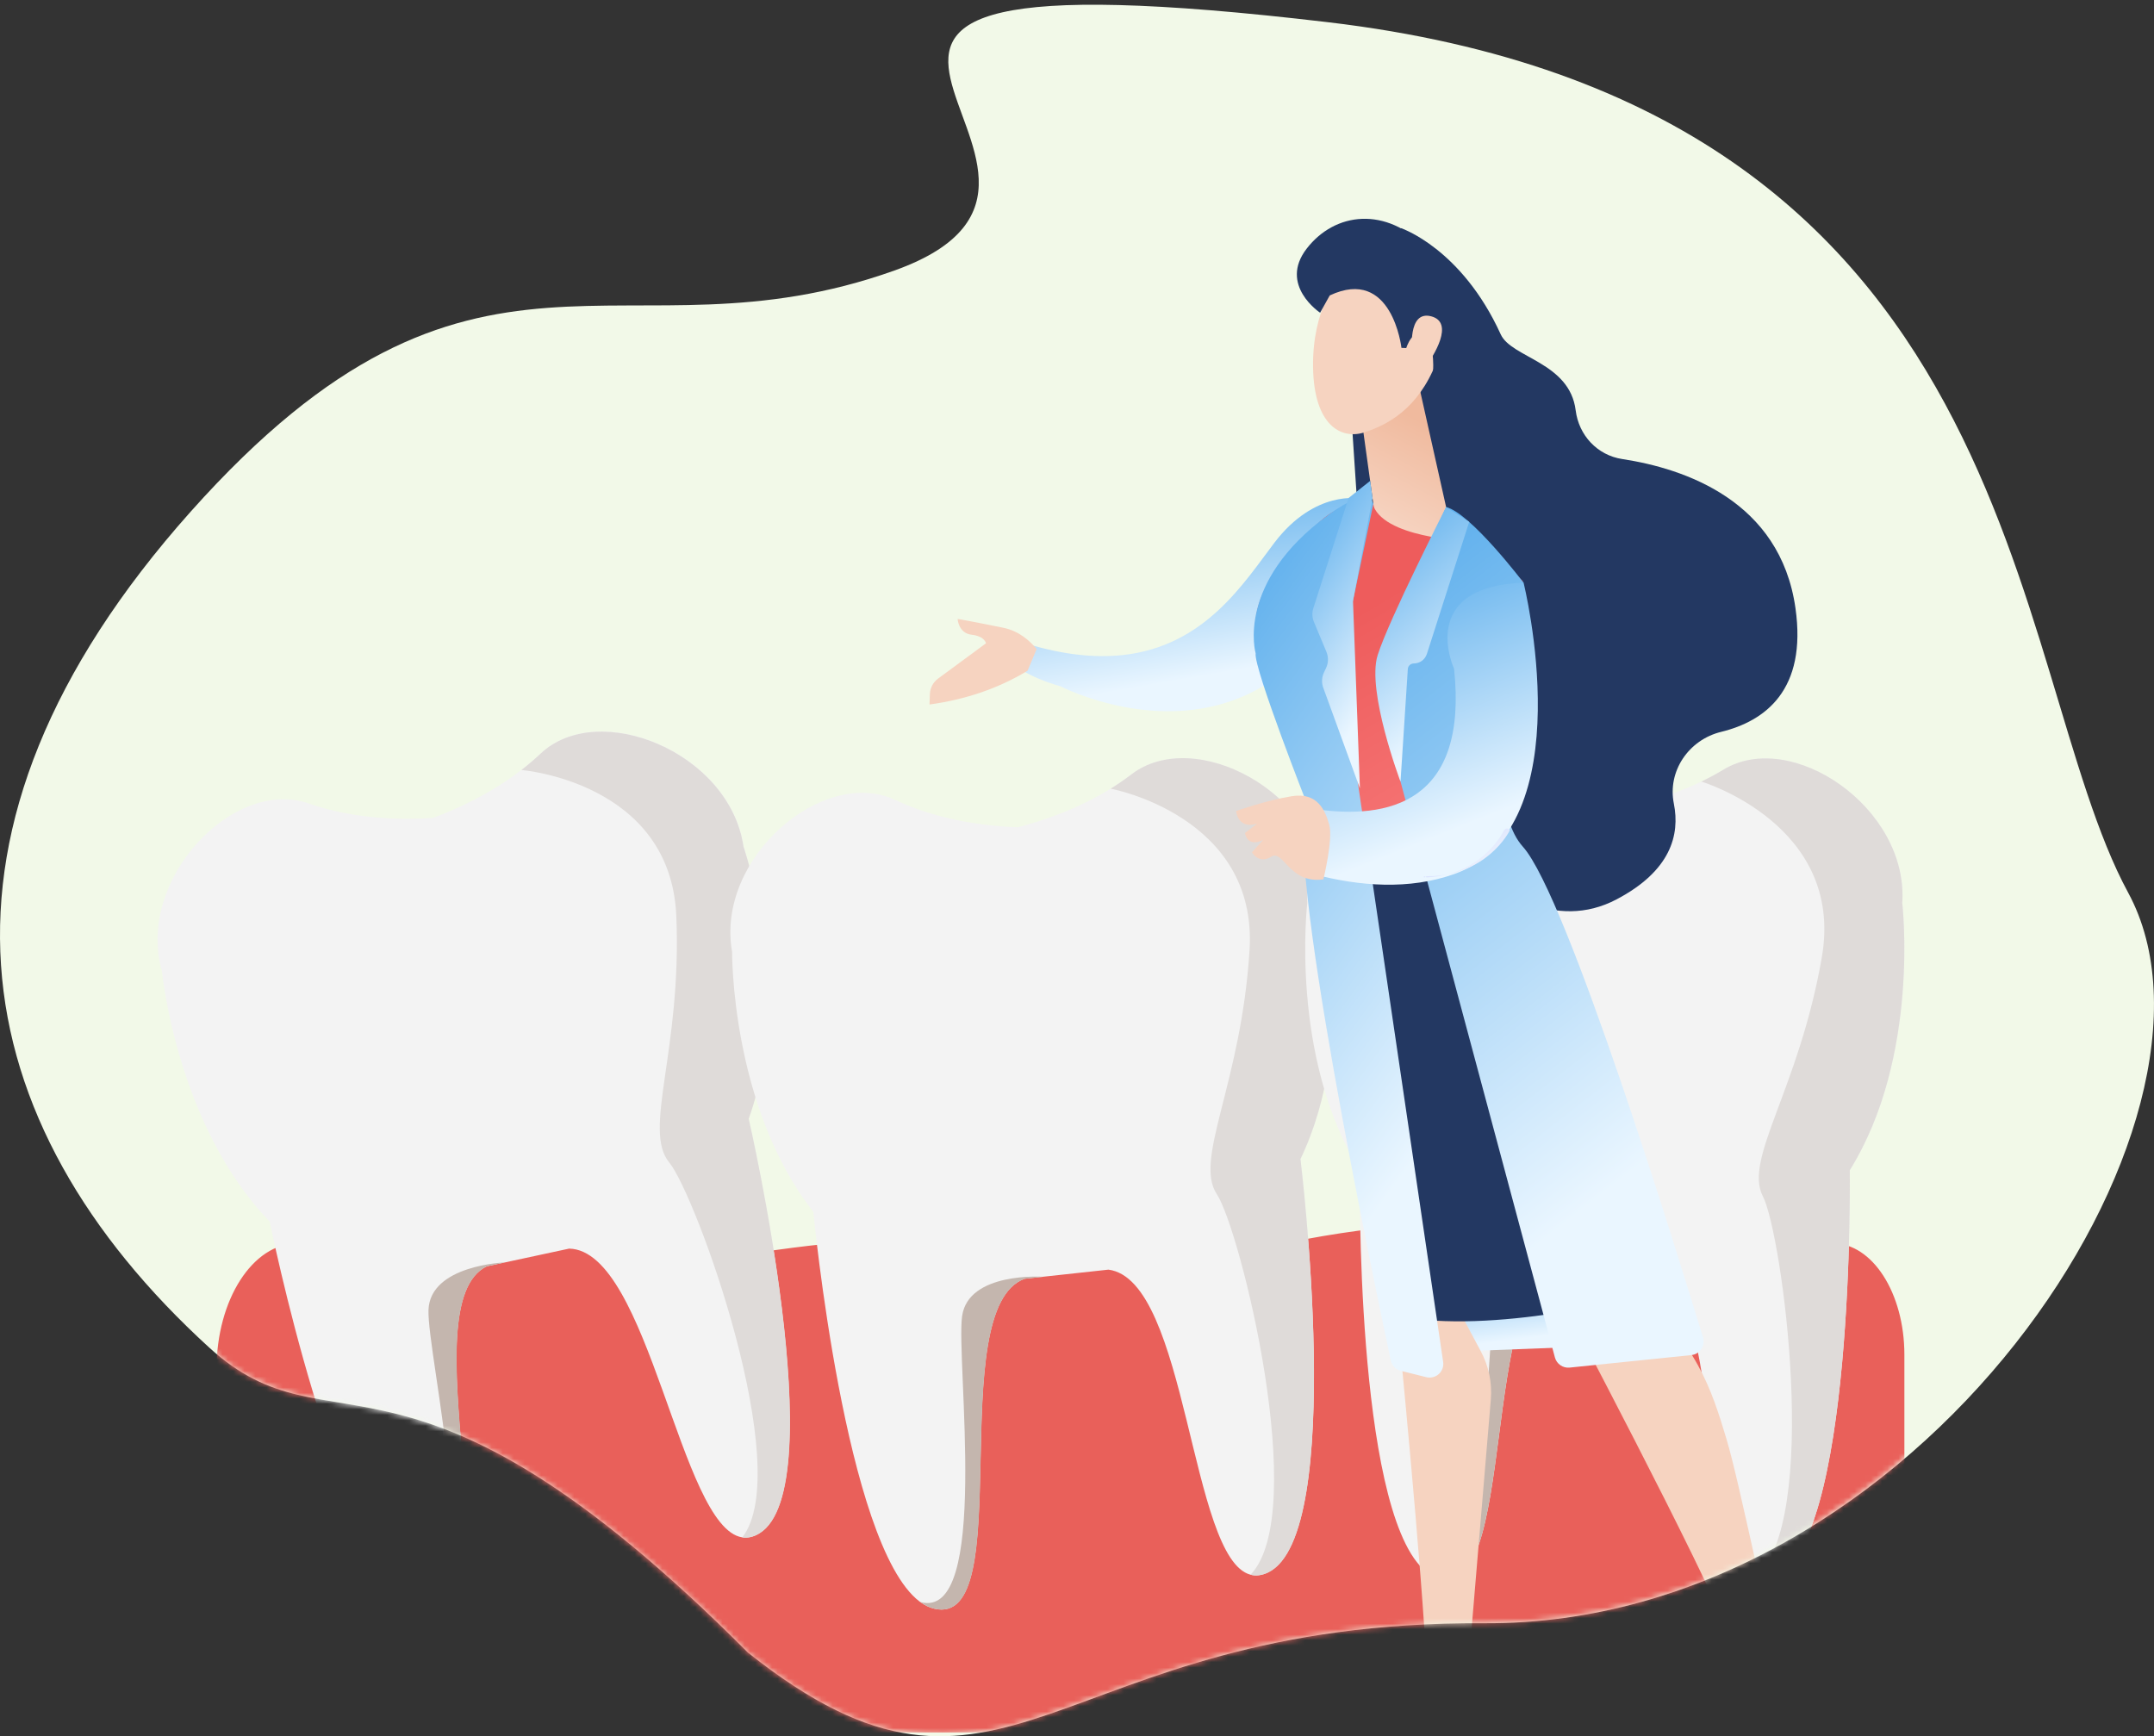 <svg width="392" height="316" viewBox="0 0 392 316" fill="none" xmlns="http://www.w3.org/2000/svg">
<rect x="0" y="0" width="392" height="316" fill="#333333" stroke="none"/>
<path d="M270.082 295.429C190.998 294.96 183.108 338.118 136.121 300.773C73.927 238.395 60.614 265.844 38.082 245.266C-6.652 204.411 -17.118 151.22 34.708 93.111C86.533 35.001 113.108 66.99 162.783 49.231C212.457 31.472 113.999 -11.042 241.642 4.039C369.285 19.12 364.912 121.199 387.293 162.454C409.673 203.708 349.167 295.899 270.082 295.429Z" fill="#F2F9E8"/>
<mask id="mask0" mask-type="alpha" maskUnits="userSpaceOnUse" x="0" y="0" width="392" height="316">
<rect x="0.332" width="391.665" height="315.668" fill="#C4C4C4"/>
</mask>
<g mask="url(#mask0)">
<mask id="mask1" mask-type="alpha" maskUnits="userSpaceOnUse" x="-1" y="0" width="393" height="317">
<path d="M269.954 295.401C190.889 294.951 182.991 338.122 136.024 300.779C73.862 238.402 60.545 265.861 38.023 245.283C-6.69 204.43 -17.14 151.229 34.688 93.093C86.515 34.956 113.075 66.945 162.742 49.17C212.409 31.394 113.986 -11.105 241.593 3.947C369.201 19 364.804 121.105 387.169 162.364C409.534 203.622 349.019 295.851 269.954 295.401Z" fill="#F2F9E8"/>
</mask>
<g mask="url(#mask1)">
<path d="M341.606 315.316H47.624C43.078 315.316 39.406 309.578 39.406 302.493V249.231C39.406 236.555 45.987 226.289 54.114 226.289C79.767 220.019 105.068 220.823 129.994 229.345C160.454 223.641 190.972 223.652 221.547 229.345C254.747 219.68 292.948 220.438 333.582 226.289C340.754 226.289 346.573 235.355 346.573 246.548V307.597C346.562 311.864 344.345 315.316 341.606 315.316Z" fill="url(#paint0_linear)"/>
<path d="M136.236 203.6C136.236 203.6 151.702 270.695 138.207 279.049C137.109 279.725 136.053 279.952 135.055 279.797C123.776 278.018 118.158 227.598 103.583 227.246L88.584 230.471C74.29 237.33 94.192 293.965 78.444 291.898C77.56 291.787 76.688 291.465 75.811 290.958C75.757 290.924 75.692 290.891 75.638 290.857C61.115 281.972 49.084 222.325 49.084 222.325C32.157 204.845 29.474 176.777 29.474 176.777C24.671 160.095 42.464 141.449 56.169 146.225C64.582 149.164 73.317 149.231 78.817 148.859C83.089 147.269 89.246 144.498 94.903 140.121C96.089 139.206 97.247 138.216 98.369 137.165C108.884 127.181 132.799 136.86 135.313 154.035C135.3 154.026 144.451 180.715 136.236 203.6Z" fill="#F3F3F3"/>
<path d="M136.257 203.617C136.257 203.617 151.737 270.709 138.242 279.06C137.144 279.736 136.089 279.962 135.09 279.806C144.73 267.397 126.658 217.453 121.793 211.574C116.892 205.634 124.106 191.198 123.083 166.745C122.062 142.304 94.887 140.14 94.887 140.14C96.072 139.225 97.23 138.236 98.352 137.184C108.866 127.204 132.785 136.886 135.302 154.06C135.311 154.046 144.468 180.735 136.257 203.617Z" fill="#DFDBD9"/>
<path d="M91.877 229.762L88.611 230.463C74.316 237.319 94.231 293.953 78.481 291.883C77.597 291.771 76.725 291.449 75.848 290.943C88.919 293.103 77.674 246.555 77.979 238.396C78.284 230.238 91.877 229.762 91.877 229.762Z" fill="#C4B6AE"/>
<path d="M236.659 210.932C236.659 210.932 245.069 279.262 230.778 286.177C229.616 286.736 228.542 286.852 227.565 286.594C216.532 283.66 216.184 232.932 201.724 231.075L186.47 232.732C171.539 238.077 185.448 296.462 170 292.778C169.132 292.576 168.298 292.166 167.479 291.571C167.429 291.531 167.367 291.493 167.317 291.452C153.785 281.127 148.018 220.559 148.018 220.559C132.998 201.425 133.235 173.232 133.235 173.232C130.192 156.144 149.828 139.439 162.963 145.606C171.026 149.398 179.707 150.368 185.217 150.566C189.631 149.427 196.042 147.307 202.125 143.538C203.399 142.751 204.654 141.886 205.879 140.956C217.375 132.114 240.156 144.212 240.872 161.554C240.882 161.541 247.198 189.022 236.659 210.932Z" fill="#F3F3F3"/>
<path d="M236.669 210.942C236.669 210.942 245.086 279.271 230.796 286.184C229.633 286.743 228.56 286.859 227.583 286.601C238.462 275.254 225.683 223.713 221.456 217.363C217.199 210.948 225.876 197.336 227.402 172.909C228.928 148.482 202.125 143.535 202.125 143.535C203.4 142.748 204.655 141.883 205.879 140.953C217.375 132.112 240.158 144.213 240.875 161.554C240.887 161.553 247.206 189.033 236.669 210.942Z" fill="#DFDBD9"/>
<path d="M189.813 232.375L186.491 232.735C171.56 238.078 185.476 296.464 170.027 292.778C169.159 292.576 168.325 292.165 167.506 291.571C180.281 295.069 173.94 247.611 175.092 239.528C176.242 231.434 189.813 232.375 189.813 232.375Z" fill="#C4B6AE"/>
<path d="M336.635 212.979C336.635 212.979 337.579 281.815 322.621 287.146C321.405 287.576 320.325 287.576 319.382 287.214C308.732 283.105 313.892 232.639 299.718 229.232H284.374C268.951 232.933 276.441 292.476 261.483 287.146C260.642 286.851 259.858 286.353 259.108 285.674C259.062 285.629 259.005 285.584 258.96 285.539C246.628 273.813 247.469 212.979 247.469 212.979C234.614 192.335 237.91 164.335 237.91 164.335C236.739 147.019 258.073 132.532 270.462 140.081C278.066 144.721 286.591 146.622 292.046 147.415C296.559 146.758 303.162 145.343 309.618 142.254C310.971 141.609 312.312 140.884 313.631 140.092C326.019 132.543 347.353 147.03 346.183 164.346C346.183 164.324 349.49 192.335 336.635 212.979Z" fill="#F3F3F3"/>
<path d="M336.638 212.979C336.638 212.979 337.582 281.815 322.624 287.146C321.408 287.576 320.328 287.576 319.385 287.214C331.433 277.107 324.329 224.49 320.817 217.722C317.282 210.886 327.386 198.289 331.558 174.17C335.729 150.063 309.621 142.242 309.621 142.242C310.974 141.597 312.315 140.873 313.633 140.081C326.022 132.532 347.356 147.019 346.186 164.335C346.186 164.324 349.493 192.335 336.638 212.979Z" fill="#DFDBD9"/>
<path d="M287.718 229.221H284.376C268.952 232.922 276.443 292.465 261.485 287.135C260.644 286.84 259.86 286.342 259.109 285.663C271.43 290.519 270.282 242.655 272.305 234.744C274.328 226.833 287.718 229.221 287.718 229.221Z" fill="#C4B6AE"/>
<path d="M281.762 180.248L274.579 180.463C272.51 180.519 270.828 182.24 270.828 184.288V195.233C270.828 197.281 272.51 198.877 274.579 198.809L281.762 198.549C283.819 198.47 285.479 196.761 285.479 194.723V183.836C285.479 181.798 283.819 180.191 281.762 180.248Z" fill="url(#paint1_linear)"/>
<path d="M284.02 180.248L276.837 180.463C274.768 180.519 273.086 182.24 273.086 184.288V195.233C273.086 197.281 274.768 198.877 276.837 198.809L284.02 198.549C286.077 198.47 287.737 196.761 287.737 194.723V183.836C287.748 181.798 286.077 180.191 284.02 180.248Z" fill="url(#paint2_linear)"/>
<path d="M181.62 115.894L187.098 117.23C193.77 119.233 199.408 119.742 204.227 119.233C219.275 117.648 226.345 106.104 231.937 98.759C239.325 89.071 247.475 90.746 247.475 90.746L242.485 112.137C231.323 129.849 215.343 130.698 204.613 128.672C197.782 127.382 193.065 124.937 193.065 124.937C180.494 121.281 181.62 115.894 181.62 115.894Z" fill="url(#paint3_linear)"/>
<path d="M169.228 126.307C169.274 125.198 169.819 124.168 170.706 123.511L179.435 117.083C179.435 117.083 179.253 115.804 176.832 115.521C174.4 115.249 174.275 112.646 174.275 112.646C174.275 112.646 177.651 113.235 182.629 114.264C185.482 114.853 187.471 116.675 188.653 118.135L187.005 122.074C181.47 125.424 175.48 127.348 169.16 128.219L169.228 126.307Z" fill="#F6D3C0"/>
<path d="M299.441 244.658L256.113 246.322V230.556L292.701 227.217L299.441 244.658Z" fill="url(#paint4_linear)"/>
<path d="M254.961 41.524C254.961 41.524 265.975 45.18 273.113 60.855C275.068 65.144 285.661 65.903 286.752 74.685C287.32 79.224 290.685 82.857 295.231 83.547C306.54 85.268 323.964 91.119 326.749 110.665C328.875 125.582 321.237 131.241 313.223 133.199C307.336 134.636 303.426 140.341 304.619 146.26C305.756 151.942 304.062 158.495 294.185 163.69C272.056 175.313 249.949 136.142 249.949 136.142L245.402 67.736L254.961 41.524Z" fill="#233862"/>
<path d="M319.468 317.149L320.366 324.46C320.536 325.852 321.628 326.95 323.026 327.109C325.378 327.38 329.163 327.652 332.857 327.267C334.483 327.097 335.528 325.456 335.039 323.906C334.142 321.088 332.494 316.843 330.107 314.353H321.957C320.445 314.342 319.286 315.655 319.468 317.149Z" fill="url(#paint5_linear)"/>
<path d="M255.634 231.461L254.259 239.52C254.259 239.52 258.862 285.98 259.68 304.564C259.805 307.472 259.055 310.359 257.521 312.837L249.508 325.785L269.864 313.822L270.274 311.343L266.943 306.782L271.308 254.742C271.569 251.686 270.933 248.619 269.478 245.914L265.272 238.037L255.634 231.461Z" fill="#F6D3C0"/>
<path d="M248.18 327.652H254.67C255.886 327.652 257.034 327.098 257.773 326.136C259.796 323.521 263.99 318.405 266.002 318.27C268.707 318.089 268.355 327.652 268.355 327.652H269.866L271.787 315.768C272.265 312.78 270.776 309.815 268.082 308.423C268.082 308.423 267.468 312.973 264.115 314.976C260.774 316.991 250.499 324.189 250.499 324.189C250.499 324.189 249.237 324.008 247.862 324.257C245.805 324.63 246.1 327.652 248.18 327.652Z" fill="url(#paint6_linear)"/>
<path d="M283.516 235.287C283.516 235.287 310.499 286.251 314.784 297.886C319.069 309.521 320.58 319.232 320.637 320.148C320.728 321.586 322.524 322.966 327.468 322.966C330.025 322.966 331.276 321.948 331.878 320.963C332.401 320.126 332.424 319.073 331.992 318.179C330.435 315.033 325.479 304.982 323.638 300.421C321.444 294.977 316.739 270.304 314.147 261.737C311.567 253.158 308.646 243.854 297.394 235.287C297.405 235.287 289.676 227.749 283.516 235.287Z" fill="#F6D3C0"/>
<path d="M266.479 151.772C259.523 122.402 277.152 105.787 277.152 105.787C270.025 98.974 259.159 94.549 252.26 92.24C248.168 90.87 243.656 91.81 240.462 94.707C234.915 99.743 227.209 108.232 228.71 115.419C230.051 121.881 242.303 154.115 242.303 154.115C242.303 154.115 253.624 159.457 266.479 151.772Z" fill="url(#paint7_linear)"/>
<path d="M281.903 166.315C279.073 157.815 266.468 151.772 266.468 151.772C253.624 159.457 242.292 154.115 242.292 154.115C242.292 154.115 239.746 163.78 241.508 172.766C243.258 181.753 254.26 239.508 254.26 239.508C271.594 243.005 298.258 235.988 298.258 235.988C287.222 216.476 284.733 174.804 281.903 166.315Z" fill="#233862"/>
<path d="M258.395 70.917L264.055 96.224C264.601 98.453 262.555 98.091 260.293 97.661C256.587 96.971 251.814 95.533 250.211 92.658C250.052 92.364 249.972 92.036 249.927 91.708L247.495 74.154C247.301 72.761 248.063 71.415 249.347 70.837L254.041 68.766C255.837 67.974 257.929 69.004 258.395 70.917Z" fill="url(#paint8_linear)"/>
<path d="M243.576 50.737C243.576 50.737 238.802 56.204 238.961 66.854C239.12 77.515 244.144 80.016 248.258 78.704C252.373 77.379 258.067 74.505 261.397 65.948C264.716 57.392 249.929 43.924 243.576 50.737Z" fill="#F6D3C0"/>
<path d="M255.045 63.311C255.045 63.311 253.362 48.428 241.996 53.77L240.246 56.916C240.246 56.916 232.653 51.903 237.802 45.248C242.951 38.581 252.26 37.484 259.636 45.191C267.013 52.899 270.502 58.761 267.831 65.462C265.16 72.162 260.75 68.189 260.75 68.189C260.75 68.189 261.364 62.836 259.227 61.172C257.09 59.508 255.92 63.345 255.92 63.345L255.045 63.311Z" fill="#233862"/>
<path d="M257.001 64.103C257.001 64.103 256.092 56.452 260.434 57.562C264.776 58.671 260.911 64.805 259.274 66.978L257.001 64.103Z" fill="#F6D3C0"/>
<path d="M252.529 115.679L263.167 92.274C267.702 93.428 277.261 106.047 277.261 106.047C277.261 106.047 268.043 143.996 277.147 154.103C285.229 163.078 305.472 228.779 309.927 243.424C310.143 244.137 310.029 244.907 309.62 245.53C309.211 246.152 308.54 246.548 307.79 246.627L285.649 248.902C284.433 249.027 283.296 248.246 282.978 247.069L251.415 129.328C250.176 124.79 250.574 119.957 252.529 115.679Z" fill="url(#paint9_linear)"/>
<path d="M228.514 118.927C228.514 118.927 224.775 106.081 241.744 93.699C241.744 93.699 249.064 88.154 249.928 91.707L243.881 120.512L262.635 247.872C262.76 248.698 262.453 249.525 261.839 250.079C261.225 250.634 260.362 250.849 259.555 250.645L254.94 249.491C254.008 249.264 253.303 248.517 253.099 247.589C250.473 235.298 233.038 152.507 238.152 147.052C238.141 147.063 228.093 121.474 228.514 118.927Z" fill="url(#paint10_linear)"/>
<path d="M277.27 106.047C277.27 106.047 288.364 150.583 264.699 159.06C256.45 162.012 247.393 161.295 239.094 159.109V147.217C252.706 149.284 267.224 146.085 264.62 121.711C264.631 121.711 257.675 106.783 277.27 106.047Z" fill="url(#paint11_linear)"/>
<path d="M240.839 160.045C240.839 160.045 242.635 152.711 241.907 150.108C241.18 147.505 239.782 144.155 235.122 144.902C230.45 145.649 224.949 147.607 224.949 147.607C224.949 147.607 225.222 151.002 228.78 149.904L226.575 151.602C226.575 151.602 226.893 154.318 229.882 152.87L227.836 155.122C227.836 155.122 229.121 157.352 231.326 155.926C233.531 154.477 234.588 160.928 240.839 160.045Z" fill="#F6D3C0"/>
<path d="M259.724 159.468C259.736 159.468 259.747 159.468 259.758 159.468C270.533 159.468 274.648 151.353 274.693 151.263C274.841 150.957 274.705 150.98 274.409 150.832C274.102 150.685 273.739 151.014 273.602 151.308C273.568 151.387 269.738 159.219 259.713 159.683C259.372 159.694 259.122 159.264 259.133 159.604C259.133 159.932 259.406 159.468 259.724 159.468Z" fill="url(#paint12_linear)"/>
<path d="M250.715 119.233C252.772 112.714 263.172 92.285 263.172 92.285L267.377 94.979L259.671 119.018C259.342 120.048 258.376 120.749 257.296 120.749C256.716 120.749 256.239 121.191 256.205 121.768L254.875 142.254C254.863 142.254 248.658 125.752 250.715 119.233Z" fill="url(#paint13_linear)"/>
<path d="M239.112 113.177C238.782 112.385 238.748 111.502 239.009 110.688L245.42 90.644L249.352 87.52L249.784 90.644L246.227 109.363L247.488 143.487L240.817 125.174C240.487 124.28 240.532 123.296 240.93 122.424L241.339 121.553C241.76 120.636 241.783 119.583 241.396 118.644L239.112 113.177Z" fill="url(#paint14_linear)"/>
</g>
</g>
<defs>
<linearGradient id="paint0_linear" x1="246.752" y1="-204.145" x2="220.57" y2="32.491" gradientUnits="userSpaceOnUse">
<stop stop-color="#E1473D"/>
<stop offset="1" stop-color="#E9605A"/>
</linearGradient>
<linearGradient id="paint1_linear" x1="295.398" y1="172.336" x2="276.773" y2="191.04" gradientUnits="userSpaceOnUse">
<stop stop-color="#53D8FF"/>
<stop offset="1" stop-color="#3840F7"/>
</linearGradient>
<linearGradient id="paint2_linear" x1="297.523" y1="137.009" x2="250.568" y2="282.339" gradientUnits="userSpaceOnUse">
<stop stop-color="#53D8FF"/>
<stop offset="1" stop-color="#3840F7"/>
</linearGradient>
<linearGradient id="paint3_linear" x1="196.019" y1="83.709" x2="205.4" y2="137.518" gradientUnits="userSpaceOnUse">
<stop stop-color="#44A2E9"/>
<stop offset="0.782" stop-color="#EAF6FF"/>
</linearGradient>
<linearGradient id="paint4_linear" x1="265.601" y1="223.807" x2="269.103" y2="250.644" gradientUnits="userSpaceOnUse">
<stop stop-color="#44A2E9"/>
<stop offset="0.782" stop-color="#EAF6FF"/>
</linearGradient>
<linearGradient id="paint5_linear" x1="319.446" y1="320.895" x2="335.156" y2="320.895" gradientUnits="userSpaceOnUse">
<stop stop-color="#09005D"/>
<stop offset="1" stop-color="#1A0F91"/>
</linearGradient>
<linearGradient id="paint6_linear" x1="246.46" y1="318.039" x2="271.879" y2="318.039" gradientUnits="userSpaceOnUse">
<stop stop-color="#09005D"/>
<stop offset="1" stop-color="#1A0F91"/>
</linearGradient>
<linearGradient id="paint7_linear" x1="261.094" y1="103.109" x2="309.111" y2="183.984" gradientUnits="userSpaceOnUse">
<stop stop-color="#EE5C5C"/>
<stop offset="1" stop-color="#FF9595"/>
</linearGradient>
<linearGradient id="paint8_linear" x1="258.684" y1="76.683" x2="249.651" y2="93.782" gradientUnits="userSpaceOnUse">
<stop stop-color="#F0BA9E"/>
<stop offset="1" stop-color="#F6D3C0"/>
</linearGradient>
<linearGradient id="paint9_linear" x1="263.698" y1="64.317" x2="372.272" y2="203.264" gradientUnits="userSpaceOnUse">
<stop stop-color="#44A2E9"/>
<stop offset="0.782" stop-color="#EAF6FF"/>
</linearGradient>
<linearGradient id="paint10_linear" x1="235.718" y1="61.926" x2="344.604" y2="141.154" gradientUnits="userSpaceOnUse">
<stop stop-color="#44A2E9"/>
<stop offset="0.782" stop-color="#EAF6FF"/>
</linearGradient>
<linearGradient id="paint11_linear" x1="248.022" y1="96.236" x2="275.055" y2="163.986" gradientUnits="userSpaceOnUse">
<stop stop-color="#44A2E9"/>
<stop offset="0.782" stop-color="#EAF6FF"/>
</linearGradient>
<linearGradient id="paint12_linear" x1="266.292" y1="154.458" x2="268.419" y2="157.481" gradientUnits="userSpaceOnUse">
<stop stop-color="#DAE3FE"/>
<stop offset="1" stop-color="#E9EFFD"/>
</linearGradient>
<linearGradient id="paint13_linear" x1="254.037" y1="83.367" x2="289.364" y2="124.169" gradientUnits="userSpaceOnUse">
<stop stop-color="#44A2E9"/>
<stop offset="0.782" stop-color="#EAF6FF"/>
</linearGradient>
<linearGradient id="paint14_linear" x1="241.233" y1="77.531" x2="278.015" y2="101.843" gradientUnits="userSpaceOnUse">
<stop stop-color="#44A2E9"/>
<stop offset="0.782" stop-color="#EAF6FF"/>
</linearGradient>
</defs>
</svg>
